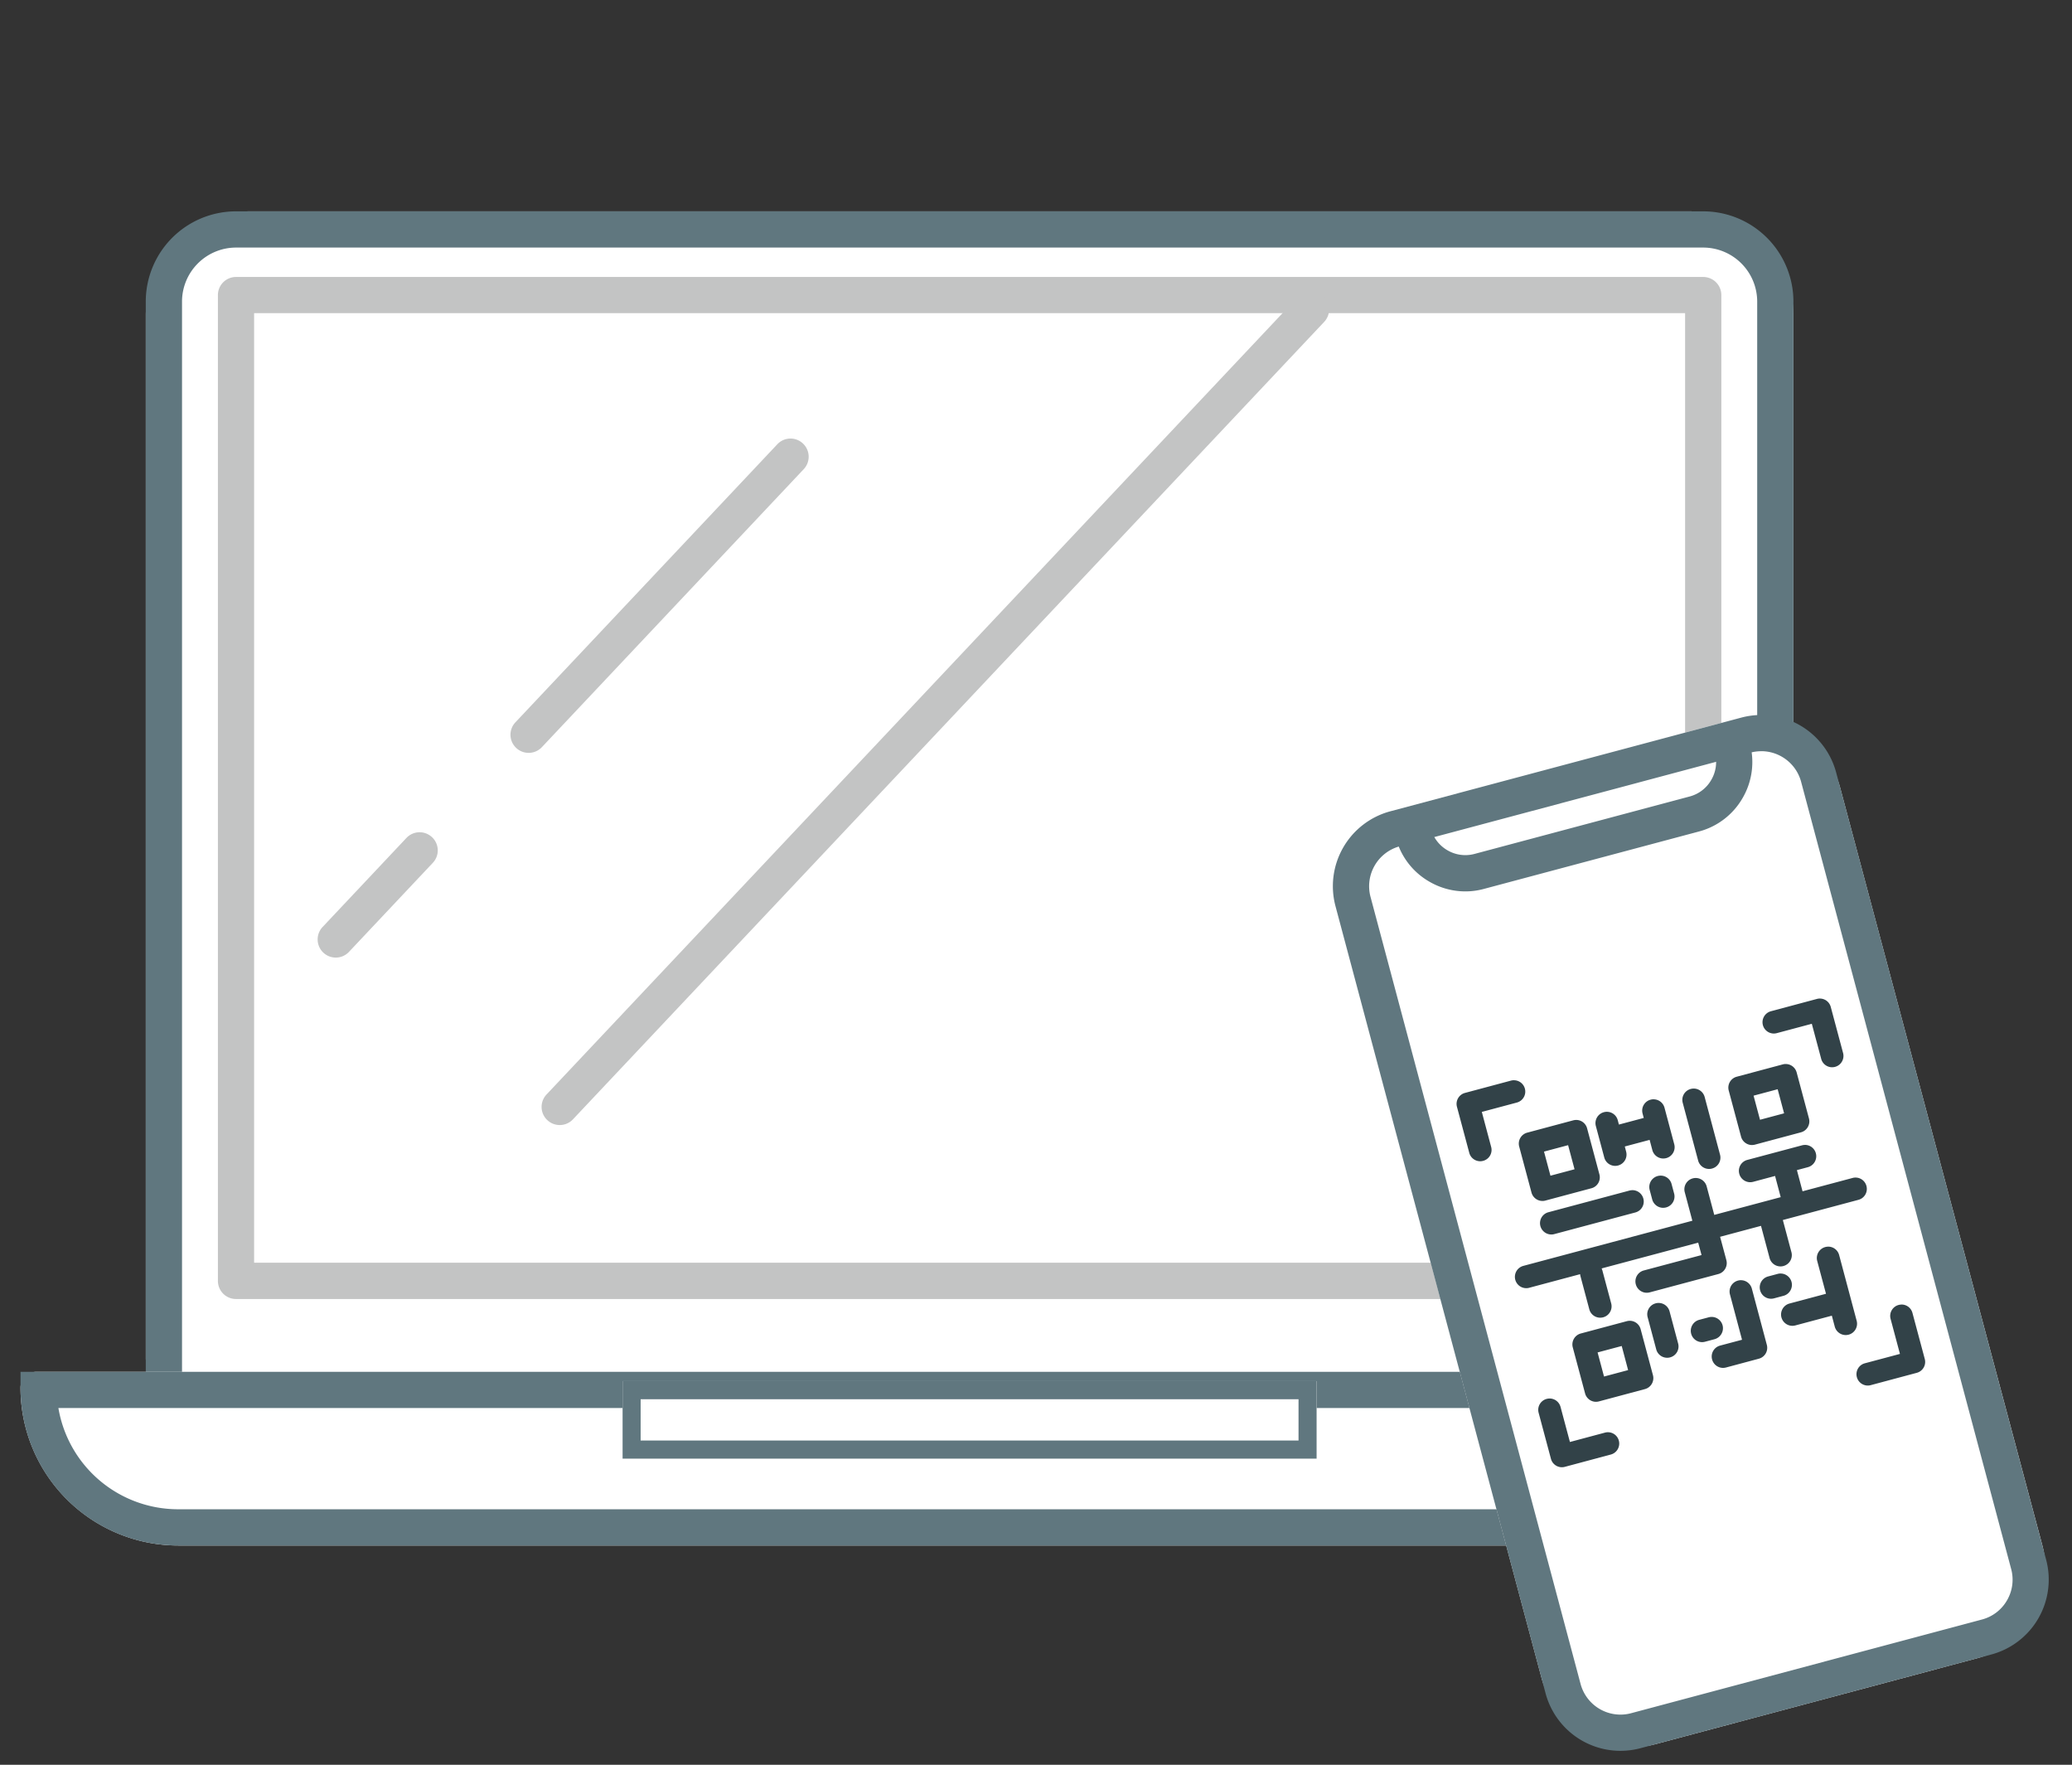 <svg xmlns="http://www.w3.org/2000/svg" xmlns:xlink="http://www.w3.org/1999/xlink" width="202" height="172" viewBox="0 0 202 172"><rect x="0" y="0" width="202" height="172" fill="#333333" stroke="none"/><defs><clipPath id="b"><rect width="202" height="172"/></clipPath></defs><g id="a" clip-path="url(#b)"><g transform="translate(-1110 -264)"><g transform="translate(1063.679 212.428)"><g transform="translate(48.321 72.17)"><g transform="translate(12.213)"><rect width="160.626" height="121.794" rx="10" transform="translate(0.002 0.001)" fill="#fff"/><path d="M577.917-134.548a5.271,5.271,0,0,1,5.263,5.266v104.2a5.271,5.271,0,0,1-5.263,5.266H434.881a5.272,5.272,0,0,1-5.266-5.266v-104.2a5.272,5.272,0,0,1,5.266-5.266H577.917m0-3.531H434.881a8.8,8.8,0,0,0-8.8,8.8v104.2a8.8,8.8,0,0,0,8.8,8.794H577.917a8.8,8.8,0,0,0,8.794-8.794v-104.2a8.8,8.8,0,0,0-8.794-8.8Z" transform="translate(-426.083 138.079)" fill="#60777f"/></g><path d="M572.936-36.6H429.9a1.763,1.763,0,0,1-1.766-1.766v-96.079a1.763,1.763,0,0,1,1.766-1.766H572.936a1.765,1.765,0,0,1,1.766,1.766v96.079A1.765,1.765,0,0,1,572.936-36.6ZM431.662-40.135H571.17v-92.551H431.662Z" transform="translate(-408.889 142.608)" fill="#c3c4c4"/><g transform="translate(0 113.102)"><path d="M1.539,0H183a2.052,2.052,0,0,1,2.052,2.052V14.877A2.052,2.052,0,0,1,183,16.929H15.39A15.39,15.39,0,0,1,0,1.539v0A1.539,1.539,0,0,1,1.539,0Z" transform="translate(0 0.001)" fill="#fff"/><path d="M603.885-101.56a11.844,11.844,0,0,1-11.664,9.867H437.874a11.84,11.84,0,0,1-11.66-9.867H603.885m3.689-3.531H422.521v1.577a15.354,15.354,0,0,0,15.353,15.353H592.221a15.354,15.354,0,0,0,15.353-15.353v-1.577Z" transform="translate(-422.521 105.091)" fill="#60777f"/></g><g transform="translate(58.696 114.01)"><rect width="67.663" height="7.556" transform="translate(0 0.001)" fill="#fff"/><path d="M505.538-103.06v4.025H441.4v-4.025h64.135m1.766-1.766H439.641v7.557H507.3v-7.557Z" transform="translate(-439.64 104.826)" fill="#60777f"/></g><path d="M439.1-54.552a1.759,1.759,0,0,1-1.21-.483,1.762,1.762,0,0,1-.076-2.493l73.234-77.722a1.766,1.766,0,0,1,2.5-.072,1.759,1.759,0,0,1,.079,2.493L440.39-55.107A1.767,1.767,0,0,1,439.1-54.552Z" transform="translate(-386.534 143.605)" fill="#c3c4c4"/><g transform="translate(28.969 22.151)"><path d="M438.219-100.99a1.766,1.766,0,0,1-1.21-.483,1.762,1.762,0,0,1-.075-2.493l25.533-27.1a1.763,1.763,0,0,1,2.5-.075,1.766,1.766,0,0,1,.076,2.5l-25.533,27.1A1.767,1.767,0,0,1,438.219-100.99Z" transform="translate(-417.656 131.618)" fill="#c3c4c4"/><path d="M432.735-108.218a1.755,1.755,0,0,1-1.21-.48,1.769,1.769,0,0,1-.076-2.5l8.174-8.678a1.763,1.763,0,0,1,2.5-.072,1.762,1.762,0,0,1,.076,2.493l-8.174,8.678A1.754,1.754,0,0,1,432.735-108.218Z" transform="translate(-430.97 158.798)" fill="#c3c4c4"/></g><g transform="translate(126.256 47.392)"><g transform="translate(0 0)"><rect width="50.506" height="94.511" rx="9" transform="translate(0 13.026) rotate(-14.946)" fill="#fff"/><path d="M501.6-120.232a4.027,4.027,0,0,1,3.885,2.99l20.475,76.711a4,4,0,0,1-.4,3.055A3.988,3.988,0,0,1,523.11-35.6l-34.2,9.13a4.01,4.01,0,0,1-1.042.137,4.026,4.026,0,0,1-3.885-2.99l-20.479-76.711a4.032,4.032,0,0,1,2.853-4.93l34.193-9.127a4.039,4.039,0,0,1,1.046-.137m0-3.531a7.542,7.542,0,0,0-1.954.257l-34.2,9.127a7.557,7.557,0,0,0-5.352,9.25l20.479,76.714a7.561,7.561,0,0,0,7.3,5.609,7.71,7.71,0,0,0,1.954-.257l34.193-9.13a7.557,7.557,0,0,0,5.352-9.25L508.9-118.154a7.557,7.557,0,0,0-7.3-5.609Z" transform="translate(-458.148 125.455)" fill="#60777f"/></g><g transform="translate(13.746 29.329)"><path d="M466.725-101.237a1.1,1.1,0,0,1-.782,1.351,1.106,1.106,0,0,1-1.354-.782l-1.2-4.485a1.106,1.106,0,0,1,.782-1.354l4.485-1.2a1.105,1.105,0,0,1,1.354.785,1.106,1.106,0,0,1-.785,1.351l-3.415.912Zm20.853,18.987a1.1,1.1,0,0,1-1.351-.782,1.106,1.106,0,0,1,.782-1.354l.926-.247a1.106,1.106,0,0,1,1.354.782A1.111,1.111,0,0,1,488.5-82.5ZM484.561-96.7a1.106,1.106,0,0,1-.782,1.354,1.106,1.106,0,0,1-1.354-.782l-.247-.926a1.108,1.108,0,0,1,.785-1.354,1.1,1.1,0,0,1,1.351.785ZM494.3-86.484a1.106,1.106,0,0,1-1.354-.785,1.1,1.1,0,0,1,.782-1.351l.926-.247a1.106,1.106,0,0,1,1.354.782,1.108,1.108,0,0,1-.785,1.354Zm-23.876-1.025,4.968-1.327a.984.984,0,0,0,.038.219l.854,3.2a1.107,1.107,0,0,0,1.354.785,1.106,1.106,0,0,0,.782-1.354l-.857-3.2a1.089,1.089,0,0,0-.076-.209l9.415-2.513.326,1.21-5.626,1.5a1.1,1.1,0,0,0-.782,1.351,1.108,1.108,0,0,0,1.354.785l6.689-1.786a1.108,1.108,0,0,0,.785-1.354l-.61-2.277,3.987-1.066.836,3.134a1.1,1.1,0,0,0,1.351.782A1.1,1.1,0,0,0,496-90.979l-.837-3.134,7.368-1.968a1.1,1.1,0,0,0,.782-1.351,1.1,1.1,0,0,0-1.351-.782l-4.879,1.3-.549-2.064,1.066-.285a1.106,1.106,0,0,0,.782-1.354,1.1,1.1,0,0,0-1.351-.782L491.7-99.972a1.1,1.1,0,0,0-.785,1.351,1.108,1.108,0,0,0,1.354.785l2.136-.573.549,2.067-6.477,1.728-.74-2.777a1.106,1.106,0,0,0-1.354-.782,1.1,1.1,0,0,0-.782,1.351l.74,2.777-16.478,4.4a1.108,1.108,0,0,0-.785,1.354A1.106,1.106,0,0,0,470.428-87.509ZM485.4-105.536a1.106,1.106,0,0,1,.782-1.354,1.106,1.106,0,0,1,1.354.782l1.5,5.626a1.1,1.1,0,0,1-.785,1.351,1.1,1.1,0,0,1-1.351-.782Zm-6.223,2.115,2.42-.645-.113-.429a1.1,1.1,0,0,1,.782-1.351,1.106,1.106,0,0,1,1.354.782l.95,3.559a1.106,1.106,0,0,1-.782,1.354,1.108,1.108,0,0,1-1.354-.785l-.264-.994-2.421.645.13.5a1.1,1.1,0,0,1-.782,1.351,1.1,1.1,0,0,1-1.351-.782l-.819-3.062a1.1,1.1,0,0,1,.785-1.351,1.1,1.1,0,0,1,1.351.782Zm-6.3,10.68a1.106,1.106,0,0,1-1.354-.782,1.1,1.1,0,0,1,.785-1.351l7.9-2.112a1.108,1.108,0,0,1,1.354.785,1.1,1.1,0,0,1-.782,1.351Zm27.058,7.954.284,1.066a1.111,1.111,0,0,0,1.354.785,1.106,1.106,0,0,0,.782-1.354L500.651-90.7a1.1,1.1,0,0,0-1.351-.782,1.111,1.111,0,0,0-.785,1.354l.857,3.2-3.559.95a1.111,1.111,0,0,0-.785,1.354,1.106,1.106,0,0,0,1.354.782Zm-10.32,5.043,3.2-.857a1.1,1.1,0,0,0,.782-1.351l-1.461-5.482a1.106,1.106,0,0,0-1.354-.782,1.1,1.1,0,0,0-.782,1.351l1.176,4.416-2.136.569a1.1,1.1,0,0,0-.782,1.351A1.108,1.108,0,0,0,489.621-79.743Zm-7.639-4.9A1.1,1.1,0,0,1,482.764-86a1.106,1.106,0,0,1,1.354.782l.836,3.134a1.1,1.1,0,0,1-.782,1.351,1.106,1.106,0,0,1-1.354-.782Zm-6.514,1.587,4.485-1.2a1.1,1.1,0,0,1,1.351.782l1.2,4.485a1.106,1.106,0,0,1-.782,1.354l-4.485,1.2a1.1,1.1,0,0,1-1.351-.782l-1.2-4.485A1.108,1.108,0,0,1,475.468-83.059Zm3.987,1.224-2.352.627.628,2.349,2.349-.627Zm11.215-26.253,4.485-1.2a1.106,1.106,0,0,1,1.354.782l1.2,4.485a1.106,1.106,0,0,1-.782,1.354l-4.485,1.2a1.108,1.108,0,0,1-1.354-.785l-1.2-4.485A1.1,1.1,0,0,1,490.67-108.087Zm3.987,1.224-2.349.627.628,2.349,2.349-.627Zm-24.415,4.227a1.105,1.105,0,0,0-.785,1.354l1.2,4.485a1.106,1.106,0,0,0,1.354.782l4.485-1.2a1.1,1.1,0,0,0,.782-1.351l-1.2-4.485a1.1,1.1,0,0,0-1.351-.785Zm3.984,1.224.628,2.349-2.349.627-.628-2.349Zm31.44,16.927a1.106,1.106,0,0,1,.782-1.354,1.106,1.106,0,0,1,1.351.785l1.2,4.485a1.1,1.1,0,0,1-.785,1.351l-4.485,1.2a1.1,1.1,0,0,1-1.351-.782,1.1,1.1,0,0,1,.782-1.351l3.418-.912Zm-34.313,9.158,1.2,4.485a1.108,1.108,0,0,0,1.354.785l4.484-1.2a1.106,1.106,0,0,0,.782-1.354,1.1,1.1,0,0,0-1.354-.782l-3.415.912L473.49-75.9a1.106,1.106,0,0,0-1.354-.782A1.1,1.1,0,0,0,471.354-75.327ZM501.035-110.4l-1.2-4.485a1.1,1.1,0,0,0-1.351-.782l-4.484,1.2a1.108,1.108,0,0,0-.785,1.354,1.106,1.106,0,0,0,1.354.782l3.415-.912.915,3.418a1.1,1.1,0,0,0,1.351.782A1.106,1.106,0,0,0,501.035-110.4Z" transform="translate(-463.355 115.702)" fill="#fff"/><path d="M499.4-112.253h0m-29.825,7.961h0m33.3,9.487h0m-7.3,9.35h0m-6.723,4.234h0M478.729-69.979h0M498.772-115.7a1.161,1.161,0,0,0-.285.038l-4.484,1.2a1.108,1.108,0,0,0-.785,1.354,1.108,1.108,0,0,0,1.07.819,1.181,1.181,0,0,0,.284-.038l3.415-.912.915,3.418a1.1,1.1,0,0,0,1.066.819,1.182,1.182,0,0,0,.285-.038,1.106,1.106,0,0,0,.782-1.354l-1.2-4.485a1.1,1.1,0,0,0-1.066-.819Zm-3.329,6.381a1.039,1.039,0,0,0-.288.038l-4.485,1.2a1.1,1.1,0,0,0-.782,1.351l1.2,4.485a1.106,1.106,0,0,0,1.066.823,1.184,1.184,0,0,0,.288-.038l4.485-1.2a1.106,1.106,0,0,0,.782-1.354l-1.2-4.485a1.107,1.107,0,0,0-1.066-.819Zm-2.506,5.434-.628-2.349,2.349-.627.627,2.349-2.349.627Zm-23.99-3.854a1.185,1.185,0,0,0-.288.038l-4.485,1.2a1.106,1.106,0,0,0-.782,1.354l1.2,4.485a1.1,1.1,0,0,0,1.066.819,1.04,1.04,0,0,0,.288-.038,1.1,1.1,0,0,0,.782-1.351l-.912-3.418,3.415-.912a1.106,1.106,0,0,0,.785-1.351,1.106,1.106,0,0,0-1.066-.823Zm17.527.813a1.185,1.185,0,0,0-.288.038,1.1,1.1,0,0,0-.782,1.354l1.5,5.623a1.1,1.1,0,0,0,1.066.819,1,1,0,0,0,.285-.038,1.1,1.1,0,0,0,.785-1.351l-1.5-5.626a1.107,1.107,0,0,0-1.066-.819Zm-3.915,1.046a1.039,1.039,0,0,0-.288.038,1.1,1.1,0,0,0-.782,1.351l.113.429-2.42.645-.113-.425a1.1,1.1,0,0,0-1.066-.819,1,1,0,0,0-.284.038,1.1,1.1,0,0,0-.785,1.351l.819,3.062a1.1,1.1,0,0,0,1.066.819,1.03,1.03,0,0,0,.284-.038,1.1,1.1,0,0,0,.782-1.351l-.13-.5,2.421-.645.264.994a1.106,1.106,0,0,0,1.066.823,1.184,1.184,0,0,0,.288-.038,1.106,1.106,0,0,0,.782-1.354l-.95-3.559a1.107,1.107,0,0,0-1.066-.819Zm-7.546,2.013a1.137,1.137,0,0,0-.285.038l-4.484,1.2a1.105,1.105,0,0,0-.785,1.354l1.2,4.485a1.108,1.108,0,0,0,1.07.819,1.031,1.031,0,0,0,.285-.038l4.485-1.2a1.1,1.1,0,0,0,.782-1.351l-1.2-4.485a1.1,1.1,0,0,0-1.066-.823Zm-2.506,5.434-.628-2.349,2.349-.627.628,2.349-2.349.627Zm24.813-3a1.18,1.18,0,0,0-.284.038L491.7-99.972a1.1,1.1,0,0,0-.785,1.351,1.107,1.107,0,0,0,1.066.823,1.184,1.184,0,0,0,.288-.038l2.136-.573.549,2.067-6.477,1.728-.74-2.777a1.107,1.107,0,0,0-1.066-.819,1.039,1.039,0,0,0-.288.038,1.1,1.1,0,0,0-.782,1.351l.74,2.777-16.478,4.4a1.108,1.108,0,0,0-.785,1.354,1.108,1.108,0,0,0,1.07.819,1.032,1.032,0,0,0,.285-.038l4.968-1.327a.984.984,0,0,0,.038.219l.854,3.2a1.1,1.1,0,0,0,1.066.823,1.189,1.189,0,0,0,.288-.038,1.106,1.106,0,0,0,.782-1.354l-.857-3.2a1.089,1.089,0,0,0-.076-.209l9.415-2.513.326,1.21-5.626,1.5a1.1,1.1,0,0,0-.782,1.351,1.106,1.106,0,0,0,1.066.823,1.186,1.186,0,0,0,.288-.038l6.689-1.786a1.108,1.108,0,0,0,.785-1.354l-.61-2.277,3.987-1.066.836,3.134a1.1,1.1,0,0,0,1.066.819,1,1,0,0,0,.285-.038A1.1,1.1,0,0,0,496-90.979l-.837-3.134,7.368-1.968a1.1,1.1,0,0,0,.782-1.351,1.1,1.1,0,0,0-1.066-.819,1,1,0,0,0-.285.038l-4.879,1.3-.549-2.064,1.066-.285a1.106,1.106,0,0,0,.782-1.354,1.1,1.1,0,0,0-1.066-.819Zm-14.071,2.993a1.158,1.158,0,0,0-.284.038,1.108,1.108,0,0,0-.785,1.354l.247.926a1.108,1.108,0,0,0,1.07.819,1.183,1.183,0,0,0,.285-.038,1.106,1.106,0,0,0,.782-1.354l-.247-.922a1.1,1.1,0,0,0-1.066-.823ZM480.5-97.023a1.182,1.182,0,0,0-.288.038l-7.9,2.112a1.1,1.1,0,0,0-.785,1.351,1.108,1.108,0,0,0,1.07.819,1.035,1.035,0,0,0,.285-.038l7.9-2.109a1.1,1.1,0,0,0,.782-1.351,1.107,1.107,0,0,0-1.066-.823Zm19.083,5.506a1.181,1.181,0,0,0-.285.038,1.111,1.111,0,0,0-.785,1.354l.857,3.2-3.559.95a1.111,1.111,0,0,0-.785,1.354,1.108,1.108,0,0,0,1.07.819,1.181,1.181,0,0,0,.285-.038l3.559-.95.284,1.066a1.111,1.111,0,0,0,1.066.823,1.186,1.186,0,0,0,.288-.038,1.106,1.106,0,0,0,.782-1.354L500.651-90.7a1.1,1.1,0,0,0-1.066-.819ZM494.942-88.9a1.032,1.032,0,0,0-.285.038l-.926.247a1.1,1.1,0,0,0-.782,1.351,1.1,1.1,0,0,0,1.066.823,1.184,1.184,0,0,0,.288-.038l.922-.247a1.108,1.108,0,0,0,.785-1.354,1.108,1.108,0,0,0-1.07-.819Zm-3.867.651a1.033,1.033,0,0,0-.285.038,1.1,1.1,0,0,0-.782,1.351l1.176,4.416-2.136.569a1.1,1.1,0,0,0-.782,1.351,1.107,1.107,0,0,0,1.066.823,1.185,1.185,0,0,0,.288-.038l3.2-.857a1.1,1.1,0,0,0,.782-1.351l-1.461-5.482a1.108,1.108,0,0,0-1.07-.819Zm-8.023,2.218a1.04,1.04,0,0,0-.288.038,1.1,1.1,0,0,0-.782,1.351l.837,3.134a1.1,1.1,0,0,0,1.066.819,1.04,1.04,0,0,0,.288-.038,1.1,1.1,0,0,0,.782-1.351l-.836-3.134a1.107,1.107,0,0,0-1.066-.819Zm23.681.158a1.18,1.18,0,0,0-.284.038,1.106,1.106,0,0,0-.782,1.354l.912,3.418-3.418.912a1.1,1.1,0,0,0-.782,1.351,1.1,1.1,0,0,0,1.066.819,1.015,1.015,0,0,0,.284-.038l4.485-1.2A1.1,1.1,0,0,0,509-80.569l-1.2-4.485a1.1,1.1,0,0,0-1.066-.823ZM488.219-84.67a1.182,1.182,0,0,0-.285.038l-.926.247a1.106,1.106,0,0,0-.782,1.354,1.1,1.1,0,0,0,1.066.819,1.159,1.159,0,0,0,.285-.038l.926-.247a1.111,1.111,0,0,0,.785-1.354,1.108,1.108,0,0,0-1.07-.819Zm-7.982.377a1.18,1.18,0,0,0-.284.038l-4.485,1.2a1.108,1.108,0,0,0-.785,1.354l1.2,4.485a1.1,1.1,0,0,0,1.066.819,1.18,1.18,0,0,0,.284-.038l4.485-1.2a1.106,1.106,0,0,0,.782-1.354l-1.2-4.485a1.1,1.1,0,0,0-1.066-.819Zm-2.506,5.434-.628-2.349,2.352-.627.624,2.349-2.349.627Zm-5.307,2.143a1.038,1.038,0,0,0-.288.038,1.1,1.1,0,0,0-.782,1.351l1.2,4.485a1.106,1.106,0,0,0,1.066.823,1.188,1.188,0,0,0,.288-.038l4.484-1.2a1.106,1.106,0,0,0,.782-1.354,1.1,1.1,0,0,0-1.066-.819,1.038,1.038,0,0,0-.288.038l-3.415.912L473.49-75.9a1.108,1.108,0,0,0-1.066-.819Z" transform="translate(-463.355 115.702)" fill="#324248"/></g><path d="M468.437-107.611a6.988,6.988,0,0,1-3.5-.95,6.94,6.94,0,0,1-3.261-4.251,1.762,1.762,0,0,1,1.251-2.16,1.768,1.768,0,0,1,2.16,1.251,3.454,3.454,0,0,0,1.618,2.105,3.449,3.449,0,0,0,2.63.353l20.986-5.6a3.439,3.439,0,0,0,2.1-1.615,3.434,3.434,0,0,0,.353-2.63,1.764,1.764,0,0,1,1.251-2.163,1.766,1.766,0,0,1,2.16,1.248,6.956,6.956,0,0,1-.71,5.311,6.955,6.955,0,0,1-4.248,3.261l-20.983,5.6A6.923,6.923,0,0,1,468.437-107.611Z" transform="translate(-453.844 126.5)" fill="#60777f"/></g></g></g></g></g></svg>